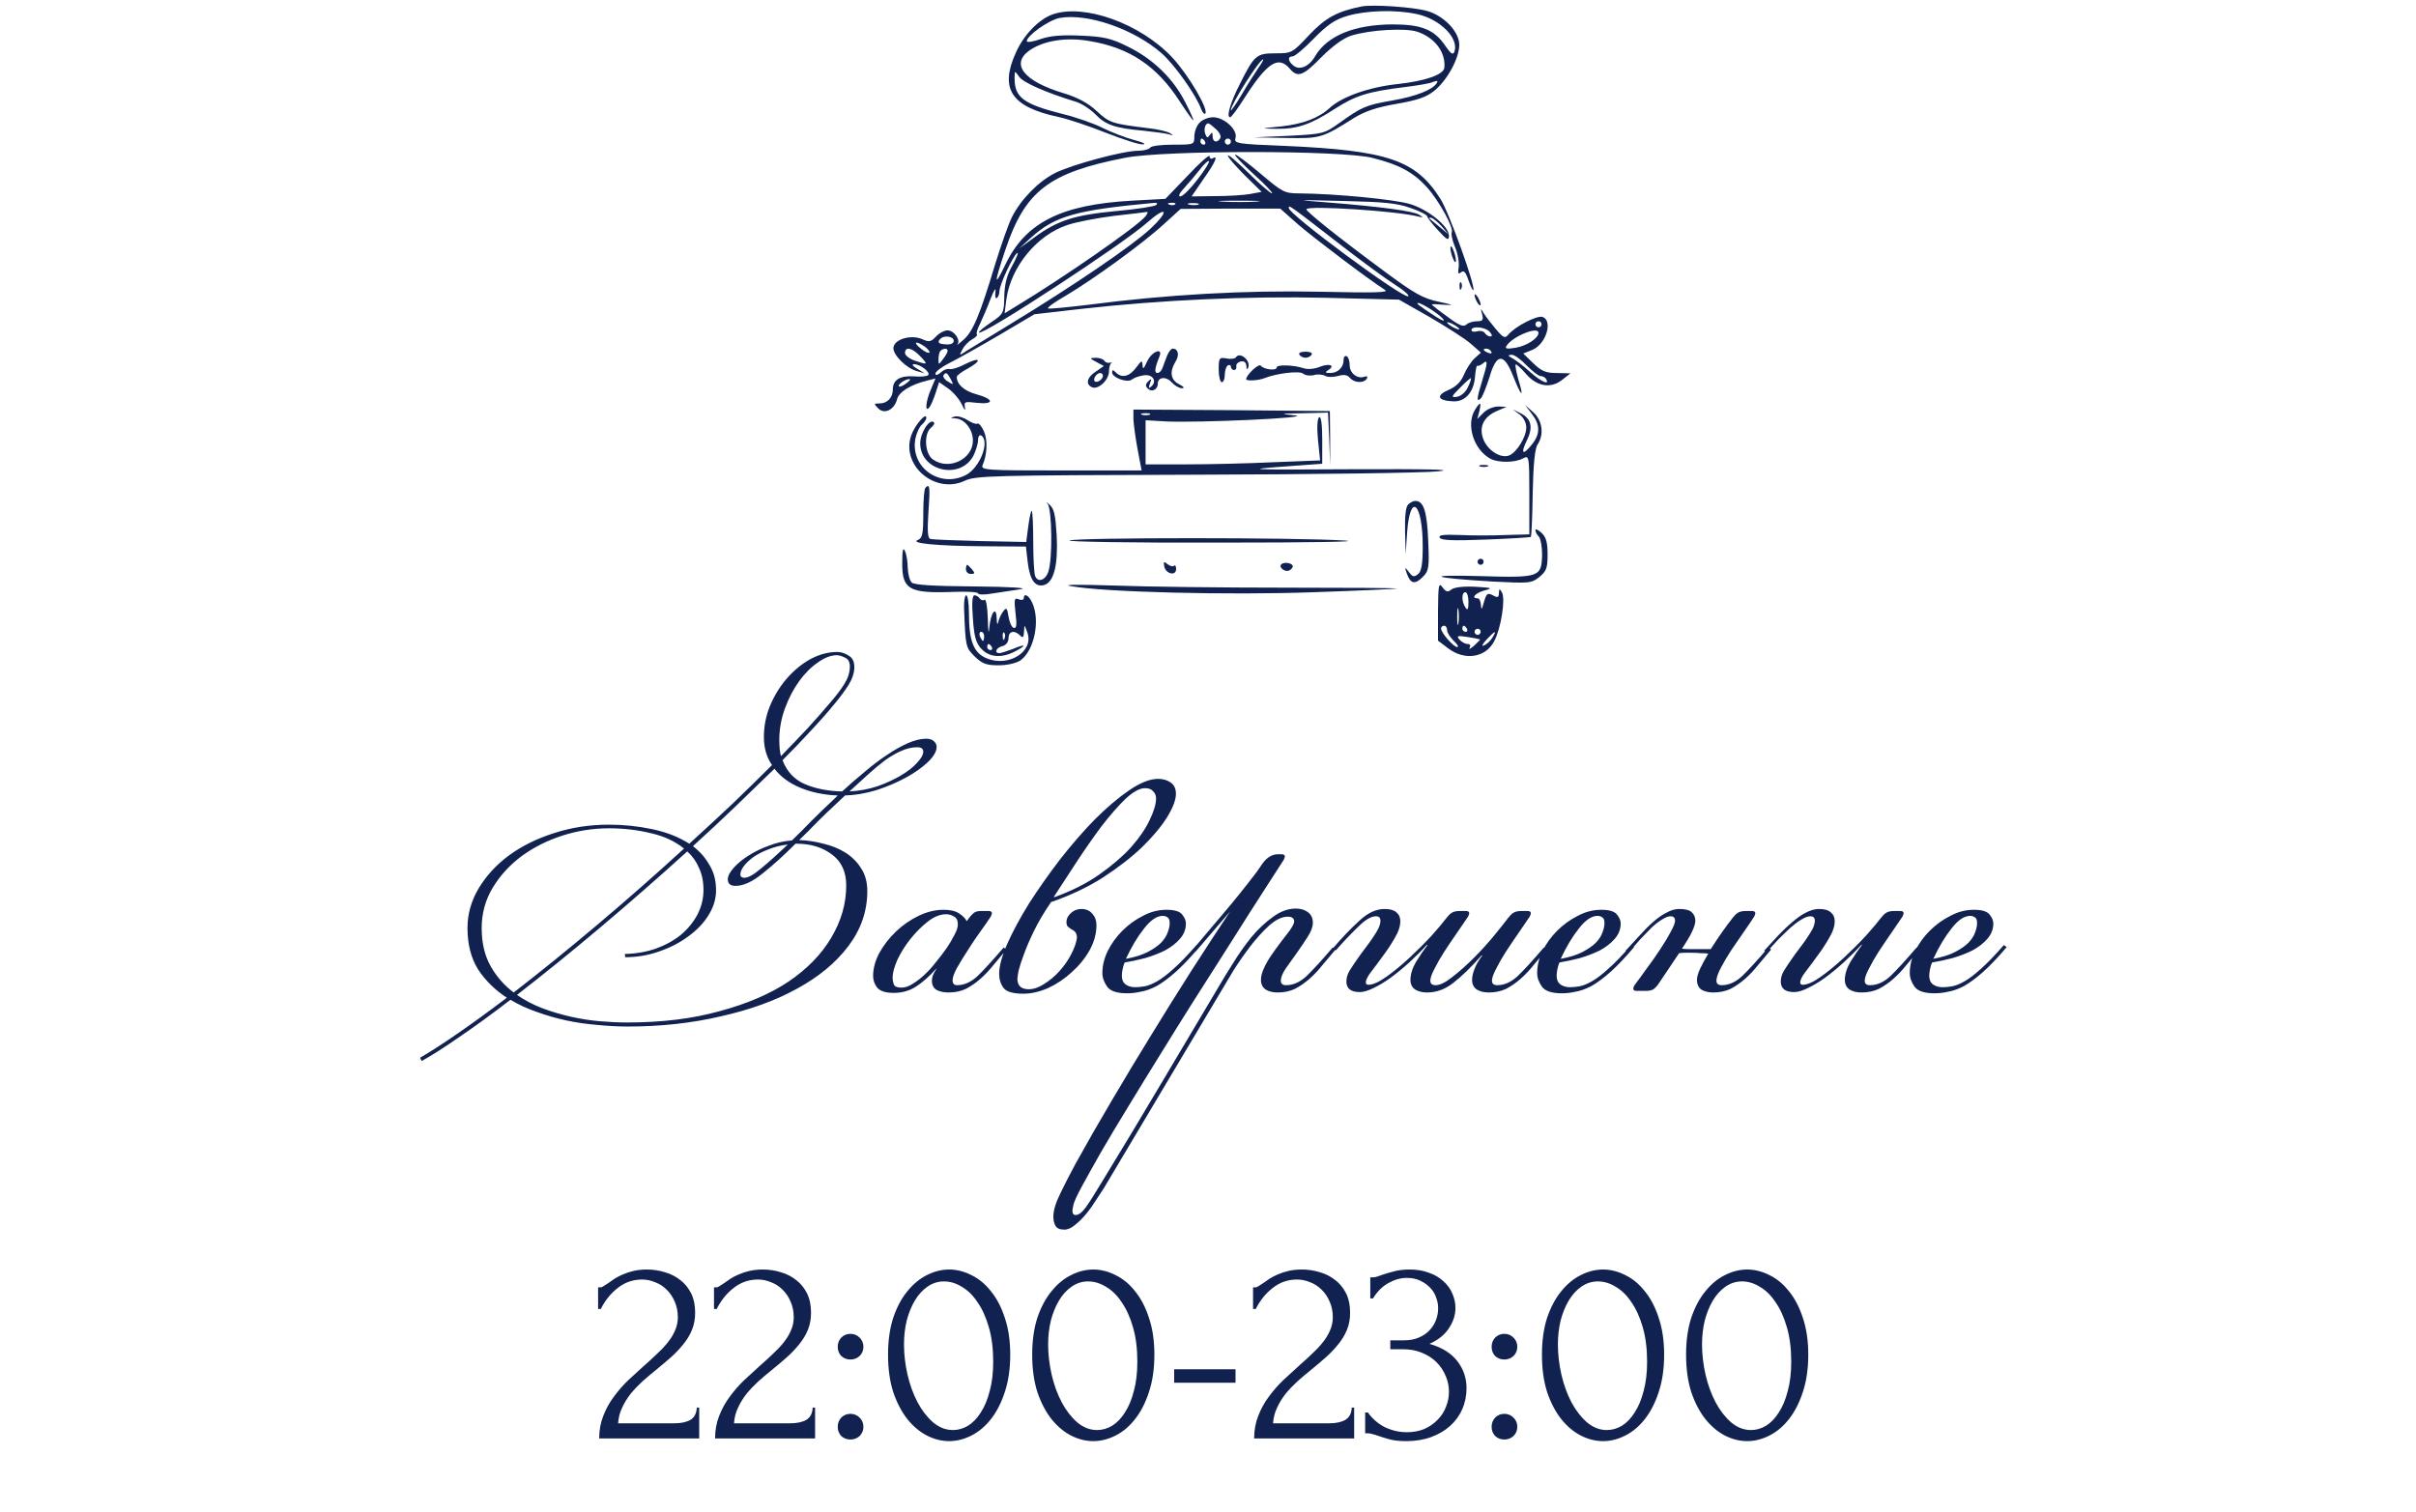 <?xml version="1.0" encoding="UTF-8"?> <svg xmlns="http://www.w3.org/2000/svg" width="286" height="179" viewBox="0 0 286 179" fill="none"><path d="M72.093 97.648C73.82 97.648 75.516 97.824 77.18 98.176C78.876 98.528 80.349 99.104 81.597 99.904C83.356 98.304 85.052 96.736 86.684 95.2C88.317 93.632 89.885 92.096 91.388 90.592C90.749 89.664 90.428 88.56 90.428 87.28C90.428 86 90.668 84.768 91.148 83.584C91.66 82.368 92.317 81.296 93.117 80.368C93.948 79.408 94.876 78.64 95.9 78.064C96.957 77.488 98.028 77.2 99.117 77.2C99.564 77.2 100.013 77.344 100.461 77.632C100.909 77.888 101.133 78.336 101.133 78.976C101.133 79.648 100.909 80.352 100.461 81.088C100.013 81.792 99.469 82.528 98.829 83.296C97.996 84.32 97.052 85.392 95.996 86.512C94.972 87.632 93.853 88.8 92.636 90.016C93.148 91.36 94.028 92.304 95.276 92.848C96.556 93.392 98.028 93.68 99.692 93.712C100.525 92.944 101.389 92.192 102.285 91.456C103.181 90.688 104.061 90.016 104.925 89.44C105.821 88.832 106.669 88.352 107.469 88C108.269 87.648 108.989 87.472 109.629 87.472C110.045 87.472 110.349 87.568 110.541 87.76C110.765 87.952 110.877 88.176 110.877 88.432C110.877 88.976 110.525 89.584 109.821 90.256C109.149 90.896 108.285 91.504 107.229 92.08C106.173 92.656 105.005 93.152 103.725 93.568C102.445 93.952 101.213 94.16 100.029 94.192L99.981 94.24L99.069 95.104C98.269 95.84 97.501 96.576 96.764 97.312C96.061 98.048 95.341 98.768 94.605 99.472C95.564 99.504 96.525 99.648 97.484 99.904C98.445 100.128 99.308 100.48 100.077 100.96C100.845 101.44 101.469 102.064 101.948 102.832C102.429 103.568 102.669 104.464 102.669 105.52C102.669 107.888 101.917 110.064 100.413 112.048C98.941 114 96.909 115.68 94.317 117.088C91.757 118.496 88.749 119.584 85.293 120.352C81.868 121.152 78.204 121.552 74.3 121.552C73.148 121.552 71.948 121.488 70.701 121.36C69.484 121.264 68.269 121.088 67.052 120.832C65.868 120.576 64.701 120.24 63.548 119.824C62.428 119.44 61.389 118.96 60.428 118.384C58.221 120.08 56.221 121.536 54.428 122.752C52.636 124 51.133 124.96 49.916 125.632L49.724 125.248C50.941 124.544 52.428 123.584 54.188 122.368C55.949 121.152 57.885 119.744 59.996 118.144C58.589 117.216 57.453 116.096 56.589 114.784C55.757 113.44 55.34 111.808 55.34 109.888C55.34 108.256 55.773 106.704 56.636 105.232C57.532 103.728 58.733 102.416 60.236 101.296C61.773 100.176 63.548 99.296 65.564 98.656C67.612 97.984 69.788 97.648 72.093 97.648ZM94.172 99.904C92.764 101.312 91.453 102.496 90.237 103.456C89.052 104.416 87.996 104.896 87.069 104.896C86.46 104.896 86.156 104.64 86.156 104.128C86.156 103.744 86.38 103.296 86.829 102.784C87.276 102.272 87.853 101.792 88.556 101.344C89.293 100.864 90.109 100.464 91.004 100.144C91.9 99.792 92.812 99.584 93.74 99.52C94.508 98.784 95.293 98 96.093 97.168C96.924 96.336 97.805 95.488 98.733 94.624L99.165 94.192C97.532 94.128 96.061 93.824 94.749 93.28C93.436 92.736 92.412 91.984 91.677 91.024C90.204 92.464 88.653 93.968 87.02 95.536C85.421 97.072 83.757 98.624 82.028 100.192C82.861 100.832 83.516 101.584 83.996 102.448C84.508 103.28 84.764 104.272 84.764 105.424C84.764 106.448 84.46 107.44 83.853 108.4C83.276 109.328 82.477 110.16 81.453 110.896C80.46 111.632 79.308 112.224 77.996 112.672C76.716 113.12 75.388 113.344 74.013 113.344L73.965 112.96C75.276 112.928 76.493 112.72 77.612 112.336C78.764 111.92 79.757 111.376 80.588 110.704C81.421 110 82.076 109.2 82.556 108.304C83.037 107.376 83.276 106.4 83.276 105.376C83.276 104.384 83.1 103.52 82.749 102.784C82.428 102.016 81.965 101.36 81.356 100.816C77.965 103.888 74.525 106.896 71.037 109.84C67.581 112.752 64.3 115.408 61.197 117.808C62.124 118.448 63.133 118.976 64.221 119.392C65.341 119.808 66.477 120.144 67.629 120.4C68.781 120.656 69.916 120.832 71.037 120.928C72.189 121.024 73.26 121.072 74.252 121.072C78.349 121.072 81.996 120.624 85.197 119.728C88.428 118.864 91.148 117.696 93.356 116.224C95.564 114.72 97.245 112.992 98.397 111.04C99.581 109.056 100.173 106.992 100.173 104.848C100.173 103.216 99.597 101.984 98.445 101.152C97.325 100.32 95.948 99.904 94.317 99.904H94.172ZM57.02 109.888C57.02 111.648 57.373 113.152 58.077 114.4C58.781 115.648 59.693 116.688 60.812 117.52C63.916 115.12 67.197 112.464 70.653 109.552C74.141 106.608 77.581 103.584 80.972 100.48C79.916 99.616 78.605 99.008 77.037 98.656C75.469 98.272 73.82 98.08 72.093 98.08C70.204 98.08 68.365 98.368 66.573 98.944C64.781 99.52 63.164 100.336 61.724 101.392C60.316 102.448 59.181 103.696 58.316 105.136C57.453 106.576 57.02 108.16 57.02 109.888ZM92.252 87.616C92.252 88.384 92.317 89.024 92.445 89.536C93.597 88.352 94.668 87.232 95.66 86.176C96.653 85.088 97.564 84.048 98.397 83.056C99.037 82.32 99.564 81.616 99.981 80.944C100.397 80.272 100.604 79.6 100.604 78.928C100.604 78.384 100.413 78.032 100.029 77.872C99.644 77.68 99.325 77.584 99.069 77.584C98.365 77.584 97.612 77.872 96.812 78.448C96.013 78.992 95.276 79.728 94.605 80.656C93.933 81.584 93.373 82.656 92.924 83.872C92.477 85.088 92.252 86.336 92.252 87.616ZM108.573 88.48C107.965 88.48 107.341 88.624 106.701 88.912C106.093 89.168 105.453 89.536 104.781 90.016C104.141 90.496 103.469 91.056 102.765 91.696C102.061 92.336 101.325 93.008 100.557 93.712C101.741 93.648 102.861 93.44 103.917 93.088C104.973 92.704 105.901 92.272 106.701 91.792C107.501 91.312 108.125 90.816 108.573 90.304C109.053 89.792 109.293 89.36 109.293 89.008C109.293 88.656 109.053 88.48 108.573 88.48ZM88.124 103.936C88.573 103.936 89.228 103.568 90.093 102.832C90.989 102.096 92.044 101.152 93.26 100C92.428 100.096 91.66 100.288 90.957 100.576C90.284 100.832 89.692 101.136 89.18 101.488C88.701 101.84 88.317 102.208 88.028 102.592C87.772 102.944 87.644 103.264 87.644 103.552C87.644 103.808 87.805 103.936 88.124 103.936ZM111.997 108.256C111.293 108.256 110.573 108.544 109.837 109.12C109.101 109.696 108.413 110.384 107.773 111.184C107.165 111.952 106.653 112.768 106.237 113.632C105.853 114.496 105.661 115.216 105.661 115.792C105.661 116.016 105.709 116.272 105.805 116.56C105.901 116.816 106.205 116.944 106.717 116.944C107.133 116.944 107.565 116.8 108.013 116.512C108.493 116.224 108.973 115.856 109.453 115.408C109.933 114.96 110.381 114.464 110.797 113.92C111.245 113.376 111.661 112.832 112.045 112.288C112.397 111.776 112.701 111.264 112.957 110.752C113.245 110.24 113.389 109.808 113.389 109.456C113.389 109.008 113.245 108.704 112.957 108.544C112.669 108.352 112.349 108.256 111.997 108.256ZM114.685 108.736C114.877 108.48 115.069 108.272 115.261 108.112C115.453 107.952 115.741 107.872 116.125 107.872H117.037C117.293 107.872 117.421 107.968 117.421 108.16C117.421 108.192 117.405 108.24 117.373 108.304C117.373 108.336 117.341 108.416 117.277 108.544C116.989 108.992 116.589 109.568 116.077 110.272C115.565 110.976 115.069 111.712 114.589 112.48C114.109 113.216 113.677 113.92 113.293 114.592C112.941 115.232 112.765 115.728 112.765 116.08C112.765 116.464 112.941 116.656 113.293 116.656C114.125 116.656 114.925 116.304 115.693 115.6C116.461 114.864 117.501 113.728 118.813 112.192L119.149 112.432C118.637 113.04 118.125 113.648 117.613 114.256C117.133 114.864 116.621 115.408 116.077 115.888C115.533 116.368 114.957 116.768 114.349 117.088C113.741 117.376 113.053 117.52 112.285 117.52C111.741 117.52 111.277 117.424 110.893 117.232C110.509 117.008 110.317 116.64 110.317 116.128C110.317 115.968 110.349 115.776 110.413 115.552C110.509 115.296 110.653 115.024 110.845 114.736V114.688C110.013 115.616 109.197 116.336 108.397 116.848C107.629 117.328 106.765 117.568 105.805 117.568C104.845 117.568 104.189 117.36 103.837 116.944C103.517 116.528 103.357 116.064 103.357 115.552C103.357 114.688 103.597 113.792 104.077 112.864C104.589 111.936 105.245 111.088 106.045 110.32C106.845 109.552 107.741 108.928 108.733 108.448C109.725 107.968 110.717 107.728 111.709 107.728C112.509 107.728 113.117 107.872 113.533 108.16C113.949 108.416 114.253 108.72 114.445 109.072L114.685 108.736ZM124.42 106.816C123.588 108.032 122.916 109.168 122.404 110.224C121.892 111.28 121.492 112.208 121.204 113.008C120.916 113.776 120.708 114.416 120.58 114.928C120.484 115.44 120.436 115.76 120.436 115.888C120.436 116.72 120.884 117.136 121.78 117.136C122.356 117.136 122.964 116.928 123.604 116.512C124.276 116.096 124.884 115.584 125.428 114.976C126.004 114.336 126.468 113.664 126.82 112.96C127.204 112.224 127.428 111.568 127.492 110.992C127.46 110.672 127.38 110.448 127.252 110.32C127.124 110.192 126.98 110.096 126.82 110.032C126.692 109.936 126.564 109.84 126.436 109.744C126.308 109.648 126.244 109.456 126.244 109.168C126.244 108.784 126.42 108.432 126.772 108.112C127.124 107.792 127.54 107.632 128.02 107.632C128.564 107.632 128.996 107.824 129.316 108.208C129.636 108.56 129.796 109.008 129.796 109.552C129.796 110.544 129.524 111.536 128.98 112.528C128.436 113.488 127.732 114.352 126.868 115.12C126.036 115.888 125.108 116.512 124.084 116.992C123.06 117.44 122.084 117.664 121.156 117.664C119.94 117.664 119.156 117.44 118.804 116.992C118.452 116.512 118.276 115.952 118.276 115.312C118.276 114.416 118.596 113.232 119.236 111.76C119.908 110.256 120.772 108.656 121.828 106.96C122.916 105.264 124.132 103.536 125.476 101.776C126.852 100.016 128.228 98.432 129.604 97.024C131.012 95.616 132.372 94.464 133.684 93.568C134.996 92.672 136.132 92.224 137.092 92.224C137.668 92.224 138.164 92.368 138.58 92.656C138.996 92.944 139.204 93.392 139.204 94C139.204 94.704 138.852 95.632 138.148 96.784C137.444 97.904 136.452 99.088 135.172 100.336C133.892 101.552 132.34 102.752 130.516 103.936C128.692 105.088 126.66 106.048 124.42 106.816ZM135.556 93.328C134.916 93.328 134.148 93.744 133.252 94.576C132.388 95.408 131.46 96.464 130.468 97.744C129.508 99.024 128.532 100.416 127.54 101.92C126.548 103.424 125.62 104.848 124.756 106.192L124.804 106.24C126.852 105.504 128.628 104.608 130.132 103.552C131.636 102.496 132.884 101.424 133.876 100.336C134.868 99.216 135.604 98.144 136.084 97.12C136.596 96.064 136.852 95.2 136.852 94.528C136.852 94.208 136.74 93.936 136.516 93.712C136.324 93.456 136.004 93.328 135.556 93.328ZM133.281 113.536C134.337 113.344 135.201 113.072 135.873 112.72C136.545 112.368 137.073 112 137.457 111.616C137.841 111.2 138.097 110.8 138.225 110.416C138.385 110 138.465 109.632 138.465 109.312C138.465 108.96 138.385 108.736 138.225 108.64C138.065 108.512 137.873 108.448 137.649 108.448C136.945 108.448 136.209 108.944 135.441 109.936C134.673 110.896 133.953 112.096 133.281 113.536ZM134.385 116.896C134.705 116.896 135.057 116.864 135.441 116.8C135.857 116.736 136.353 116.544 136.929 116.224C137.505 115.904 138.161 115.408 138.897 114.736C139.665 114.064 140.577 113.12 141.633 111.904L141.969 112.144C140.913 113.392 139.969 114.384 139.137 115.12C138.337 115.824 137.601 116.368 136.929 116.752C136.257 117.104 135.633 117.328 135.057 117.424C134.513 117.552 133.969 117.616 133.425 117.616C132.241 117.616 131.457 117.36 131.073 116.848C130.689 116.304 130.497 115.76 130.497 115.216C130.497 114.352 130.705 113.488 131.121 112.624C131.569 111.728 132.145 110.928 132.849 110.224C133.585 109.488 134.401 108.896 135.297 108.448C136.193 107.968 137.121 107.728 138.081 107.728C139.041 107.728 139.665 107.92 139.953 108.304C140.241 108.656 140.385 109.008 140.385 109.36C140.385 110.032 140.145 110.64 139.665 111.184C139.217 111.696 138.641 112.144 137.937 112.528C137.233 112.88 136.449 113.184 135.585 113.44C134.721 113.664 133.905 113.84 133.137 113.968C133.041 114.16 132.961 114.416 132.897 114.736C132.833 115.024 132.801 115.296 132.801 115.552C132.801 116 132.945 116.336 133.233 116.56C133.553 116.784 133.937 116.896 134.385 116.896ZM151.237 117.52C150.693 117.52 150.229 117.408 149.845 117.184C149.461 116.928 149.269 116.544 149.269 116.032C149.269 115.616 149.381 115.168 149.605 114.688C149.829 114.176 150.117 113.664 150.469 113.152C150.821 112.64 151.189 112.128 151.573 111.616C151.957 111.104 152.325 110.624 152.677 110.176C153.029 109.664 153.205 109.312 153.205 109.12C153.205 108.736 152.949 108.544 152.437 108.544C151.765 108.544 151.029 108.896 150.229 109.6C149.461 110.304 148.709 111.136 147.973 112.096C147.269 113.024 146.613 113.968 146.005 114.928C145.429 115.888 144.981 116.64 144.661 117.184L130.693 140.656C130.437 141.04 130.133 141.504 129.781 142.048C129.429 142.624 129.045 143.168 128.629 143.68C128.181 144.224 127.733 144.672 127.285 145.024C126.837 145.408 126.405 145.6 125.989 145.6C125.445 145.6 125.093 145.44 124.933 145.12C124.773 144.832 124.693 144.48 124.693 144.064C124.693 143.328 124.981 142.384 125.557 141.232C126.101 140.112 126.693 138.96 127.333 137.776C128.677 135.344 130.117 132.832 131.653 130.24C133.157 127.68 134.709 125.104 136.309 122.512C137.877 119.952 139.445 117.44 141.013 114.976C142.613 112.48 144.149 110.128 145.621 107.92L141.541 112.672L141.205 112.432C142.421 110.992 143.653 109.536 144.901 108.064C146.181 106.56 147.477 104.944 148.789 103.216L149.413 102.304C149.957 101.536 150.581 101.152 151.285 101.152H151.717C151.973 101.152 152.101 101.248 152.101 101.44C152.101 101.472 152.085 101.52 152.053 101.584C152.053 101.616 152.021 101.696 151.957 101.824L150.037 104.8C149.557 105.536 148.869 106.608 147.973 108.016C147.077 109.424 146.053 111.04 144.901 112.864C143.749 114.656 142.517 116.592 141.205 118.672C139.893 120.752 138.597 122.832 137.317 124.912C136.005 127.024 134.757 129.056 133.573 131.008C132.357 132.992 131.285 134.784 130.357 136.384C129.429 138.016 128.661 139.392 128.053 140.512C127.445 141.632 127.109 142.384 127.045 142.768C126.981 143.088 126.949 143.28 126.949 143.344C126.949 143.696 127.077 143.872 127.333 143.872C127.685 143.872 128.085 143.568 128.533 142.96C128.949 142.384 129.589 141.376 130.453 139.936C132.821 136.064 135.141 132.208 137.413 128.368C139.685 124.56 141.957 120.736 144.229 116.896C144.709 116.064 145.285 115.12 145.957 114.064C146.629 112.976 147.349 111.952 148.117 110.992C148.917 110.032 149.765 109.232 150.661 108.592C151.557 107.92 152.469 107.584 153.397 107.584C153.973 107.584 154.453 107.728 154.837 108.016C155.221 108.304 155.413 108.72 155.413 109.264C155.413 109.744 155.205 110.304 154.789 110.944C154.405 111.552 153.973 112.192 153.493 112.864C153.045 113.504 152.613 114.112 152.197 114.688C151.813 115.264 151.621 115.744 151.621 116.128C151.621 116.48 151.829 116.656 152.245 116.656C153.077 116.656 153.877 116.304 154.645 115.6C155.413 114.864 156.453 113.728 157.765 112.192L158.101 112.432C157.589 113.04 157.077 113.648 156.565 114.256C156.085 114.864 155.573 115.408 155.029 115.888C154.485 116.368 153.909 116.768 153.301 117.088C152.693 117.376 152.005 117.52 151.237 117.52ZM176.23 117.52C175.686 117.52 175.222 117.408 174.838 117.184C174.454 116.928 174.262 116.544 174.262 116.032C174.262 115.648 174.358 115.216 174.55 114.736C174.742 114.224 175.046 113.696 175.462 113.152L175.414 113.104C174.166 114.512 173.046 115.6 172.054 116.368C171.094 117.136 170.054 117.52 168.934 117.52C168.39 117.52 167.926 117.408 167.542 117.184C167.158 116.928 166.966 116.544 166.966 116.032C166.966 115.36 167.19 114.64 167.638 113.872C168.118 113.104 168.566 112.448 168.982 111.904L168.934 111.856C168.294 112.56 167.606 113.248 166.87 113.92C166.134 114.592 165.398 115.2 164.662 115.744C163.958 116.256 163.27 116.672 162.598 116.992C161.958 117.312 161.414 117.472 160.966 117.472C159.91 117.472 159.382 117.056 159.382 116.224C159.382 115.776 159.51 115.344 159.766 114.928C160.022 114.512 160.342 114.032 160.726 113.488C161.014 113.072 161.318 112.656 161.638 112.24C161.958 111.824 162.246 111.424 162.502 111.04C162.79 110.624 163.014 110.256 163.174 109.936C163.334 109.584 163.414 109.28 163.414 109.024C163.414 108.672 163.238 108.496 162.886 108.496C162.31 108.496 161.606 108.912 160.774 109.744C159.942 110.544 159.062 111.472 158.134 112.528L157.75 112.336C158.87 111.024 159.926 109.92 160.918 109.024C161.91 108.096 162.902 107.632 163.894 107.632C164.534 107.632 164.998 107.76 165.286 108.016C165.606 108.272 165.766 108.624 165.766 109.072C165.766 109.68 165.542 110.352 165.094 111.088C164.678 111.824 164.214 112.528 163.702 113.2C163.222 113.872 162.758 114.496 162.31 115.072C161.894 115.616 161.686 116.032 161.686 116.32C161.686 116.512 161.782 116.608 161.974 116.608C162.518 116.608 163.238 116.288 164.134 115.648C165.03 115.008 165.942 114.256 166.87 113.392C167.798 112.528 168.662 111.664 169.462 110.8C170.262 109.904 170.854 109.2 171.238 108.688C171.43 108.432 171.622 108.24 171.814 108.112C172.038 107.952 172.358 107.872 172.774 107.872H173.542C173.798 107.872 173.926 107.968 173.926 108.16C173.926 108.192 173.91 108.24 173.878 108.304C173.878 108.336 173.846 108.416 173.782 108.544C173.398 109.12 172.95 109.776 172.438 110.512C171.926 111.248 171.43 111.984 170.95 112.72C170.502 113.424 170.118 114.096 169.798 114.736C169.478 115.344 169.318 115.808 169.318 116.128C169.318 116.48 169.526 116.656 169.942 116.656C170.454 116.656 171.11 116.336 171.91 115.696C172.742 115.056 173.59 114.304 174.454 113.44C175.318 112.576 176.118 111.696 176.854 110.8C177.59 109.904 178.15 109.2 178.534 108.688C178.726 108.432 178.918 108.24 179.11 108.112C179.334 107.952 179.654 107.872 180.07 107.872H180.838C181.094 107.872 181.222 107.968 181.222 108.16C181.222 108.192 181.206 108.24 181.174 108.304C181.174 108.336 181.142 108.416 181.078 108.544C180.694 109.12 180.246 109.776 179.734 110.512C179.222 111.248 178.726 111.984 178.246 112.72C177.798 113.424 177.414 114.096 177.094 114.736C176.774 115.344 176.614 115.808 176.614 116.128C176.614 116.48 176.822 116.656 177.238 116.656C178.07 116.656 178.87 116.304 179.638 115.6C180.406 114.864 181.446 113.728 182.758 112.192L183.094 112.432C182.582 113.04 182.07 113.648 181.558 114.256C181.078 114.864 180.566 115.408 180.022 115.888C179.478 116.368 178.902 116.768 178.294 117.088C177.686 117.376 176.998 117.52 176.23 117.52ZM184.75 113.536C185.806 113.344 186.67 113.072 187.342 112.72C188.014 112.368 188.542 112 188.926 111.616C189.31 111.2 189.566 110.8 189.694 110.416C189.854 110 189.934 109.632 189.934 109.312C189.934 108.96 189.854 108.736 189.694 108.64C189.534 108.512 189.342 108.448 189.118 108.448C188.414 108.448 187.678 108.944 186.91 109.936C186.142 110.896 185.422 112.096 184.75 113.536ZM185.854 116.896C186.174 116.896 186.526 116.864 186.91 116.8C187.326 116.736 187.822 116.544 188.398 116.224C188.974 115.904 189.63 115.408 190.366 114.736C191.134 114.064 192.046 113.12 193.102 111.904L193.438 112.144C192.382 113.392 191.438 114.384 190.606 115.12C189.806 115.824 189.07 116.368 188.398 116.752C187.726 117.104 187.102 117.328 186.526 117.424C185.982 117.552 185.438 117.616 184.894 117.616C183.71 117.616 182.926 117.36 182.542 116.848C182.158 116.304 181.966 115.76 181.966 115.216C181.966 114.352 182.174 113.488 182.59 112.624C183.038 111.728 183.614 110.928 184.318 110.224C185.054 109.488 185.87 108.896 186.766 108.448C187.662 107.968 188.59 107.728 189.55 107.728C190.51 107.728 191.134 107.92 191.422 108.304C191.71 108.656 191.854 109.008 191.854 109.36C191.854 110.032 191.614 110.64 191.134 111.184C190.686 111.696 190.11 112.144 189.406 112.528C188.702 112.88 187.918 113.184 187.054 113.44C186.19 113.664 185.374 113.84 184.606 113.968C184.51 114.16 184.43 114.416 184.366 114.736C184.302 115.024 184.27 115.296 184.27 115.552C184.27 116 184.414 116.336 184.702 116.56C185.022 116.784 185.406 116.896 185.854 116.896ZM202.801 117.52C202.257 117.52 201.793 117.408 201.409 117.184C201.057 116.928 200.881 116.544 200.881 116.032C200.881 115.68 201.009 115.232 201.265 114.688C201.521 114.144 201.841 113.552 202.225 112.912C201.937 112.88 201.633 112.864 201.313 112.864C200.993 112.832 200.625 112.816 200.209 112.816C199.953 112.816 199.713 112.816 199.489 112.816C199.265 112.816 199.025 112.832 198.769 112.864L196.321 116.512C196.097 116.832 195.873 117.056 195.649 117.184C195.425 117.28 195.185 117.328 194.929 117.328H193.681C193.457 117.328 193.345 117.232 193.345 117.04C193.345 116.944 193.393 116.816 193.489 116.656C193.905 116.112 194.385 115.456 194.929 114.688C195.505 113.92 196.033 113.168 196.513 112.432C197.025 111.664 197.441 110.976 197.761 110.368C198.113 109.728 198.289 109.28 198.289 109.024C198.289 108.672 198.113 108.496 197.761 108.496C197.473 108.496 197.137 108.624 196.753 108.88C196.369 109.104 195.953 109.424 195.505 109.84C195.089 110.256 194.641 110.72 194.161 111.232C193.713 111.744 193.265 112.256 192.817 112.768L192.433 112.576C193.009 111.936 193.569 111.328 194.113 110.752C194.657 110.144 195.185 109.616 195.697 109.168C196.241 108.688 196.769 108.32 197.281 108.064C197.793 107.776 198.289 107.632 198.769 107.632C199.505 107.632 200.001 107.76 200.257 108.016C200.545 108.272 200.689 108.608 200.689 109.024C200.689 109.664 200.161 110.768 199.105 112.336C199.361 112.368 199.617 112.384 199.873 112.384C200.129 112.384 200.417 112.384 200.737 112.384H202.513C202.961 111.68 203.409 111.008 203.857 110.368C204.337 109.696 204.753 109.136 205.105 108.688C205.297 108.432 205.489 108.24 205.681 108.112C205.905 107.952 206.225 107.872 206.641 107.872H207.409C207.665 107.872 207.793 107.968 207.793 108.16C207.793 108.192 207.777 108.24 207.745 108.304C207.745 108.336 207.713 108.416 207.649 108.544C207.361 108.992 206.961 109.584 206.449 110.32C205.969 111.024 205.473 111.744 204.961 112.48C204.481 113.216 204.065 113.92 203.713 114.592C203.361 115.264 203.185 115.776 203.185 116.128C203.185 116.48 203.393 116.656 203.809 116.656C204.641 116.656 205.441 116.304 206.209 115.6C206.977 114.864 208.017 113.728 209.329 112.192L209.665 112.432C209.153 113.04 208.641 113.648 208.129 114.256C207.649 114.864 207.137 115.408 206.593 115.888C206.049 116.368 205.473 116.768 204.865 117.088C204.257 117.376 203.569 117.52 202.801 117.52ZM220.356 117.52C219.812 117.52 219.348 117.408 218.964 117.184C218.58 116.928 218.388 116.544 218.388 116.032C218.388 115.36 218.612 114.64 219.06 113.872C219.54 113.104 219.988 112.448 220.404 111.904L220.356 111.856C219.716 112.56 219.028 113.248 218.292 113.92C217.556 114.592 216.82 115.2 216.084 115.744C215.38 116.256 214.692 116.672 214.02 116.992C213.38 117.312 212.836 117.472 212.388 117.472C211.332 117.472 210.804 117.056 210.804 116.224C210.804 115.776 210.932 115.344 211.188 114.928C211.444 114.512 211.764 114.032 212.148 113.488C212.436 113.072 212.74 112.656 213.06 112.24C213.38 111.824 213.668 111.424 213.924 111.04C214.212 110.624 214.436 110.256 214.596 109.936C214.756 109.584 214.836 109.28 214.836 109.024C214.836 108.672 214.66 108.496 214.308 108.496C214.02 108.496 213.668 108.624 213.252 108.88C212.868 109.104 212.436 109.424 211.956 109.84C211.508 110.256 211.028 110.72 210.516 111.232C210.036 111.744 209.572 112.256 209.124 112.768L208.836 112.576C209.412 111.936 209.972 111.328 210.516 110.752C211.092 110.144 211.652 109.616 212.196 109.168C212.74 108.688 213.268 108.32 213.78 108.064C214.324 107.776 214.836 107.632 215.316 107.632C215.956 107.632 216.42 107.76 216.708 108.016C217.028 108.272 217.188 108.624 217.188 109.072C217.188 109.68 216.964 110.352 216.516 111.088C216.1 111.824 215.636 112.528 215.124 113.2C214.644 113.872 214.18 114.496 213.732 115.072C213.316 115.616 213.108 116.032 213.108 116.32C213.108 116.512 213.204 116.608 213.396 116.608C213.94 116.608 214.66 116.288 215.556 115.648C216.452 115.008 217.364 114.256 218.292 113.392C219.22 112.528 220.084 111.664 220.884 110.8C221.684 109.904 222.276 109.2 222.66 108.688C222.852 108.432 223.044 108.24 223.236 108.112C223.46 107.952 223.78 107.872 224.196 107.872H224.964C225.22 107.872 225.348 107.968 225.348 108.16C225.348 108.192 225.332 108.24 225.3 108.304C225.3 108.336 225.268 108.416 225.204 108.544C224.82 109.12 224.372 109.776 223.86 110.512C223.348 111.248 222.852 111.984 222.372 112.72C221.924 113.424 221.54 114.096 221.22 114.736C220.9 115.344 220.74 115.808 220.74 116.128C220.74 116.48 220.948 116.656 221.364 116.656C222.196 116.656 222.996 116.304 223.764 115.6C224.532 114.864 225.572 113.728 226.884 112.192L227.22 112.432C226.708 113.04 226.196 113.648 225.684 114.256C225.204 114.864 224.692 115.408 224.148 115.888C223.604 116.368 223.028 116.768 222.42 117.088C221.812 117.376 221.124 117.52 220.356 117.52ZM228.859 113.536C229.915 113.344 230.779 113.072 231.451 112.72C232.123 112.368 232.651 112 233.035 111.616C233.419 111.2 233.675 110.8 233.803 110.416C233.963 110 234.043 109.632 234.043 109.312C234.043 108.96 233.963 108.736 233.803 108.64C233.643 108.512 233.451 108.448 233.227 108.448C232.523 108.448 231.787 108.944 231.019 109.936C230.251 110.896 229.531 112.096 228.859 113.536ZM229.963 116.896C230.283 116.896 230.635 116.864 231.019 116.8C231.435 116.736 231.931 116.544 232.507 116.224C233.083 115.904 233.739 115.408 234.475 114.736C235.243 114.064 236.155 113.12 237.211 111.904L237.547 112.144C236.491 113.392 235.547 114.384 234.715 115.12C233.915 115.824 233.179 116.368 232.507 116.752C231.835 117.104 231.211 117.328 230.635 117.424C230.091 117.552 229.547 117.616 229.003 117.616C227.819 117.616 227.035 117.36 226.651 116.848C226.267 116.304 226.075 115.76 226.075 115.216C226.075 114.352 226.283 113.488 226.699 112.624C227.147 111.728 227.723 110.928 228.427 110.224C229.163 109.488 229.979 108.896 230.875 108.448C231.771 107.968 232.699 107.728 233.659 107.728C234.619 107.728 235.243 107.92 235.531 108.304C235.819 108.656 235.963 109.008 235.963 109.36C235.963 110.032 235.723 110.64 235.243 111.184C234.795 111.696 234.219 112.144 233.515 112.528C232.811 112.88 232.027 113.184 231.163 113.44C230.299 113.664 229.483 113.84 228.715 113.968C228.619 114.16 228.539 114.416 228.475 114.736C228.411 115.024 228.379 115.296 228.379 115.552C228.379 116 228.523 116.336 228.811 116.56C229.131 116.784 229.515 116.896 229.963 116.896Z" fill="#112250"></path><path d="M70.802 152.436H71.09C71.197 152.436 71.325 152.383 71.474 152.276C71.645 152.17 71.826 152.052 72.018 151.924C72.232 151.775 72.477 151.604 72.754 151.412C73.053 151.22 73.384 151.05 73.746 150.9C74.13 150.73 74.557 150.591 75.026 150.484C75.496 150.378 76.018 150.324 76.594 150.324C77.32 150.324 78.024 150.431 78.706 150.644C79.389 150.836 79.997 151.146 80.53 151.572C81.064 151.978 81.49 152.5 81.81 153.14C82.13 153.78 82.29 154.548 82.29 155.444C82.29 156.191 82.162 156.874 81.906 157.492C81.65 158.111 81.298 158.687 80.85 159.22C80.424 159.754 79.933 160.266 79.378 160.756C78.845 161.226 78.29 161.695 77.714 162.164C77.16 162.612 76.616 163.071 76.082 163.54C75.57 164.01 75.101 164.5 74.674 165.012C74.269 165.524 73.928 166.079 73.65 166.676C73.373 167.252 73.213 167.871 73.17 168.532H79.826C80.637 168.532 81.277 168.394 81.746 168.116C82.216 167.818 82.461 167.338 82.482 166.676H82.77V170.324H70.93C70.93 169.364 71.09 168.479 71.41 167.668C71.73 166.836 72.146 166.079 72.658 165.396C73.17 164.692 73.736 164.042 74.354 163.444C74.994 162.847 75.624 162.271 76.242 161.716C76.754 161.268 77.245 160.82 77.714 160.372C78.205 159.924 78.632 159.476 78.994 159.028C79.378 158.559 79.677 158.079 79.89 157.588C80.125 157.076 80.242 156.543 80.242 155.988C80.242 155.284 80.114 154.655 79.858 154.1C79.624 153.546 79.304 153.076 78.898 152.692C78.514 152.308 78.066 152.02 77.554 151.828C77.042 151.615 76.53 151.508 76.018 151.508C74.93 151.508 73.97 151.839 73.138 152.5C72.306 153.14 71.634 153.972 71.122 154.996H70.802V152.436ZM84.521 152.436H84.809C84.916 152.436 85.044 152.383 85.193 152.276C85.364 152.17 85.545 152.052 85.737 151.924C85.951 151.775 86.196 151.604 86.473 151.412C86.772 151.22 87.103 151.05 87.465 150.9C87.849 150.73 88.276 150.591 88.745 150.484C89.215 150.378 89.737 150.324 90.313 150.324C91.038 150.324 91.743 150.431 92.425 150.644C93.108 150.836 93.716 151.146 94.249 151.572C94.782 151.978 95.209 152.5 95.529 153.14C95.849 153.78 96.009 154.548 96.009 155.444C96.009 156.191 95.881 156.874 95.625 157.492C95.369 158.111 95.017 158.687 94.569 159.22C94.142 159.754 93.652 160.266 93.097 160.756C92.564 161.226 92.009 161.695 91.433 162.164C90.879 162.612 90.335 163.071 89.801 163.54C89.289 164.01 88.82 164.5 88.393 165.012C87.988 165.524 87.647 166.079 87.369 166.676C87.092 167.252 86.932 167.871 86.889 168.532H93.545C94.356 168.532 94.996 168.394 95.465 168.116C95.934 167.818 96.18 167.338 96.201 166.676H96.489V170.324H84.649C84.649 169.364 84.809 168.479 85.129 167.668C85.449 166.836 85.865 166.079 86.377 165.396C86.889 164.692 87.454 164.042 88.073 163.444C88.713 162.847 89.343 162.271 89.961 161.716C90.473 161.268 90.964 160.82 91.433 160.372C91.924 159.924 92.35 159.476 92.713 159.028C93.097 158.559 93.396 158.079 93.609 157.588C93.844 157.076 93.961 156.543 93.961 155.988C93.961 155.284 93.833 154.655 93.577 154.1C93.343 153.546 93.022 153.076 92.617 152.692C92.233 152.308 91.785 152.02 91.273 151.828C90.761 151.615 90.249 151.508 89.737 151.508C88.649 151.508 87.689 151.839 86.857 152.5C86.025 153.14 85.353 153.972 84.841 154.996H84.521V152.436ZM99.168 159.476C99.168 159.05 99.307 158.687 99.584 158.388C99.883 158.09 100.245 157.94 100.672 157.94C101.099 157.94 101.461 158.09 101.76 158.388C102.059 158.687 102.208 159.05 102.208 159.476C102.208 159.903 102.059 160.266 101.76 160.564C101.461 160.842 101.099 160.98 100.672 160.98C100.245 160.98 99.883 160.842 99.584 160.564C99.307 160.266 99.168 159.903 99.168 159.476ZM99.168 168.948C99.168 168.522 99.307 168.159 99.584 167.86C99.883 167.562 100.245 167.412 100.672 167.412C101.099 167.412 101.461 167.562 101.76 167.86C102.059 168.159 102.208 168.522 102.208 168.948C102.208 169.375 102.059 169.738 101.76 170.036C101.461 170.314 101.099 170.452 100.672 170.452C100.245 170.452 99.883 170.314 99.584 170.036C99.307 169.738 99.168 169.375 99.168 168.948ZM105.125 160.404C105.125 158.762 105.328 157.311 105.733 156.052C106.16 154.794 106.715 153.748 107.397 152.916C108.08 152.063 108.848 151.423 109.701 150.996C110.576 150.548 111.461 150.324 112.357 150.324C113.253 150.324 114.139 150.548 115.013 150.996C115.888 151.423 116.656 152.063 117.317 152.916C118 153.748 118.544 154.794 118.949 156.052C119.376 157.311 119.589 158.762 119.589 160.404C119.589 162.068 119.376 163.54 118.949 164.82C118.544 166.079 118 167.146 117.317 168.02C116.656 168.874 115.888 169.524 115.013 169.972C114.139 170.42 113.253 170.644 112.357 170.644C111.461 170.644 110.576 170.42 109.701 169.972C108.848 169.524 108.08 168.874 107.397 168.02C106.715 167.146 106.16 166.079 105.733 164.82C105.328 163.54 105.125 162.068 105.125 160.404ZM117.573 161.236C117.573 159.7 117.403 158.346 117.061 157.172C116.72 155.978 116.272 154.986 115.717 154.196C115.184 153.386 114.565 152.778 113.861 152.372C113.179 151.946 112.475 151.732 111.749 151.732C111.024 151.732 110.363 151.946 109.765 152.372C109.189 152.778 108.699 153.322 108.293 154.004C107.888 154.687 107.568 155.476 107.333 156.372C107.12 157.268 107.013 158.207 107.013 159.188C107.013 160.362 107.152 161.556 107.429 162.772C107.707 163.967 108.101 165.055 108.613 166.036C109.125 166.996 109.733 167.786 110.437 168.404C111.163 169.023 111.952 169.332 112.805 169.332C113.424 169.332 114.021 169.162 114.597 168.82C115.173 168.458 115.675 167.935 116.101 167.252C116.549 166.57 116.901 165.727 117.157 164.724C117.435 163.722 117.573 162.559 117.573 161.236ZM122.188 160.404C122.188 158.762 122.391 157.311 122.796 156.052C123.223 154.794 123.777 153.748 124.46 152.916C125.143 152.063 125.911 151.423 126.764 150.996C127.639 150.548 128.524 150.324 129.42 150.324C130.316 150.324 131.201 150.548 132.076 150.996C132.951 151.423 133.719 152.063 134.38 152.916C135.063 153.748 135.607 154.794 136.012 156.052C136.439 157.311 136.652 158.762 136.652 160.404C136.652 162.068 136.439 163.54 136.012 164.82C135.607 166.079 135.063 167.146 134.38 168.02C133.719 168.874 132.951 169.524 132.076 169.972C131.201 170.42 130.316 170.644 129.42 170.644C128.524 170.644 127.639 170.42 126.764 169.972C125.911 169.524 125.143 168.874 124.46 168.02C123.777 167.146 123.223 166.079 122.796 164.82C122.391 163.54 122.188 162.068 122.188 160.404ZM134.636 161.236C134.636 159.7 134.465 158.346 134.124 157.172C133.783 155.978 133.335 154.986 132.78 154.196C132.247 153.386 131.628 152.778 130.924 152.372C130.241 151.946 129.537 151.732 128.812 151.732C128.087 151.732 127.425 151.946 126.828 152.372C126.252 152.778 125.761 153.322 125.356 154.004C124.951 154.687 124.631 155.476 124.396 156.372C124.183 157.268 124.076 158.207 124.076 159.188C124.076 160.362 124.215 161.556 124.492 162.772C124.769 163.967 125.164 165.055 125.676 166.036C126.188 166.996 126.796 167.786 127.5 168.404C128.225 169.023 129.015 169.332 129.868 169.332C130.487 169.332 131.084 169.162 131.66 168.82C132.236 168.458 132.737 167.935 133.164 167.252C133.612 166.57 133.964 165.727 134.22 164.724C134.497 163.722 134.636 162.559 134.636 161.236ZM138.994 163.732V162.132H146.258V163.732H138.994ZM148.334 152.436H148.622C148.728 152.436 148.856 152.383 149.006 152.276C149.176 152.17 149.358 152.052 149.55 151.924C149.763 151.775 150.008 151.604 150.286 151.412C150.584 151.22 150.915 151.05 151.278 150.9C151.662 150.73 152.088 150.591 152.558 150.484C153.027 150.378 153.55 150.324 154.126 150.324C154.851 150.324 155.555 150.431 156.238 150.644C156.92 150.836 157.528 151.146 158.062 151.572C158.595 151.978 159.022 152.5 159.342 153.14C159.662 153.78 159.822 154.548 159.822 155.444C159.822 156.191 159.694 156.874 159.438 157.492C159.182 158.111 158.83 158.687 158.382 159.22C157.955 159.754 157.464 160.266 156.91 160.756C156.376 161.226 155.822 161.695 155.246 162.164C154.691 162.612 154.147 163.071 153.614 163.54C153.102 164.01 152.632 164.5 152.206 165.012C151.8 165.524 151.459 166.079 151.182 166.676C150.904 167.252 150.744 167.871 150.702 168.532H157.358C158.168 168.532 158.808 168.394 159.278 168.116C159.747 167.818 159.992 167.338 160.014 166.676H160.302V170.324H148.462C148.462 169.364 148.622 168.479 148.942 167.668C149.262 166.836 149.678 166.079 150.19 165.396C150.702 164.692 151.267 164.042 151.886 163.444C152.526 162.847 153.155 162.271 153.774 161.716C154.286 161.268 154.776 160.82 155.246 160.372C155.736 159.924 156.163 159.476 156.526 159.028C156.91 158.559 157.208 158.079 157.422 157.588C157.656 157.076 157.774 156.543 157.774 155.988C157.774 155.284 157.646 154.655 157.39 154.1C157.155 153.546 156.835 153.076 156.43 152.692C156.046 152.308 155.598 152.02 155.086 151.828C154.574 151.615 154.062 151.508 153.55 151.508C152.462 151.508 151.502 151.839 150.67 152.5C149.838 153.14 149.166 153.972 148.654 154.996H148.334V152.436ZM162.212 151.252H162.5C162.671 151.252 162.852 151.22 163.044 151.156C163.236 151.092 163.45 151.018 163.684 150.932C164.047 150.804 164.484 150.676 164.996 150.548C165.508 150.399 166.138 150.324 166.884 150.324C167.738 150.324 168.495 150.452 169.156 150.708C169.839 150.943 170.404 151.274 170.852 151.7C171.322 152.106 171.674 152.586 171.908 153.14C172.164 153.695 172.292 154.271 172.292 154.868C172.292 155.7 172.036 156.5 171.524 157.268C171.034 158.036 170.266 158.655 169.22 159.124C170.692 159.551 171.791 160.234 172.516 161.172C173.242 162.111 173.604 163.178 173.604 164.372C173.604 165.268 173.434 166.1 173.092 166.868C172.772 167.615 172.292 168.276 171.652 168.852C171.034 169.407 170.287 169.844 169.412 170.164C168.538 170.484 167.556 170.644 166.468 170.644C165.658 170.644 164.986 170.57 164.452 170.42C163.919 170.271 163.471 170.132 163.108 170.004C162.874 169.919 162.66 169.855 162.468 169.812C162.276 169.748 162.084 169.716 161.892 169.716H161.604V167.252H161.924C162.479 168.02 163.162 168.607 163.972 169.012C164.804 169.396 165.658 169.588 166.532 169.588C167.3 169.588 167.994 169.46 168.612 169.204C169.231 168.927 169.754 168.564 170.18 168.116C170.628 167.668 170.959 167.156 171.172 166.58C171.407 166.004 171.524 165.407 171.524 164.788C171.524 164.148 171.396 163.53 171.14 162.932C170.884 162.314 170.522 161.77 170.052 161.3C169.583 160.831 169.007 160.458 168.324 160.18C167.663 159.903 166.906 159.764 166.052 159.764H164.58V158.708H166.212C166.874 158.708 167.45 158.602 167.94 158.388C168.452 158.175 168.879 157.887 169.22 157.524C169.562 157.162 169.818 156.756 169.988 156.308C170.159 155.86 170.244 155.391 170.244 154.9C170.244 154.452 170.159 154.015 169.988 153.588C169.839 153.162 169.604 152.788 169.284 152.468C168.964 152.127 168.57 151.85 168.1 151.636C167.652 151.423 167.13 151.316 166.532 151.316C165.807 151.316 165.082 151.519 164.356 151.924C163.631 152.33 163.023 152.938 162.532 153.748H162.212V151.252ZM176.574 159.476C176.574 159.05 176.713 158.687 176.99 158.388C177.289 158.09 177.651 157.94 178.078 157.94C178.505 157.94 178.867 158.09 179.166 158.388C179.465 158.687 179.614 159.05 179.614 159.476C179.614 159.903 179.465 160.266 179.166 160.564C178.867 160.842 178.505 160.98 178.078 160.98C177.651 160.98 177.289 160.842 176.99 160.564C176.713 160.266 176.574 159.903 176.574 159.476ZM176.574 168.948C176.574 168.522 176.713 168.159 176.99 167.86C177.289 167.562 177.651 167.412 178.078 167.412C178.505 167.412 178.867 167.562 179.166 167.86C179.465 168.159 179.614 168.522 179.614 168.948C179.614 169.375 179.465 169.738 179.166 170.036C178.867 170.314 178.505 170.452 178.078 170.452C177.651 170.452 177.289 170.314 176.99 170.036C176.713 169.738 176.574 169.375 176.574 168.948ZM182.532 160.404C182.532 158.762 182.734 157.311 183.14 156.052C183.566 154.794 184.121 153.748 184.804 152.916C185.486 152.063 186.254 151.423 187.108 150.996C187.982 150.548 188.868 150.324 189.764 150.324C190.66 150.324 191.545 150.548 192.42 150.996C193.294 151.423 194.062 152.063 194.724 152.916C195.406 153.748 195.95 154.794 196.356 156.052C196.782 157.311 196.996 158.762 196.996 160.404C196.996 162.068 196.782 163.54 196.356 164.82C195.95 166.079 195.406 167.146 194.724 168.02C194.062 168.874 193.294 169.524 192.42 169.972C191.545 170.42 190.66 170.644 189.764 170.644C188.868 170.644 187.982 170.42 187.108 169.972C186.254 169.524 185.486 168.874 184.804 168.02C184.121 167.146 183.566 166.079 183.14 164.82C182.734 163.54 182.532 162.068 182.532 160.404ZM194.98 161.236C194.98 159.7 194.809 158.346 194.468 157.172C194.126 155.978 193.678 154.986 193.124 154.196C192.59 153.386 191.972 152.778 191.268 152.372C190.585 151.946 189.881 151.732 189.156 151.732C188.43 151.732 187.769 151.946 187.172 152.372C186.596 152.778 186.105 153.322 185.7 154.004C185.294 154.687 184.974 155.476 184.74 156.372C184.526 157.268 184.42 158.207 184.42 159.188C184.42 160.362 184.558 161.556 184.836 162.772C185.113 163.967 185.508 165.055 186.02 166.036C186.532 166.996 187.14 167.786 187.844 168.404C188.569 169.023 189.358 169.332 190.212 169.332C190.83 169.332 191.428 169.162 192.004 168.82C192.58 168.458 193.081 167.935 193.508 167.252C193.956 166.57 194.308 165.727 194.564 164.724C194.841 163.722 194.98 162.559 194.98 161.236ZM199.594 160.404C199.594 158.762 199.797 157.311 200.202 156.052C200.629 154.794 201.183 153.748 201.866 152.916C202.549 152.063 203.317 151.423 204.17 150.996C205.045 150.548 205.93 150.324 206.826 150.324C207.722 150.324 208.607 150.548 209.482 150.996C210.357 151.423 211.125 152.063 211.786 152.916C212.469 153.748 213.013 154.794 213.418 156.052C213.845 157.311 214.058 158.762 214.058 160.404C214.058 162.068 213.845 163.54 213.418 164.82C213.013 166.079 212.469 167.146 211.786 168.02C211.125 168.874 210.357 169.524 209.482 169.972C208.607 170.42 207.722 170.644 206.826 170.644C205.93 170.644 205.045 170.42 204.17 169.972C203.317 169.524 202.549 168.874 201.866 168.02C201.183 167.146 200.629 166.079 200.202 164.82C199.797 163.54 199.594 162.068 199.594 160.404ZM212.042 161.236C212.042 159.7 211.871 158.346 211.53 157.172C211.189 155.978 210.741 154.986 210.186 154.196C209.653 153.386 209.034 152.778 208.33 152.372C207.647 151.946 206.943 151.732 206.218 151.732C205.493 151.732 204.831 151.946 204.234 152.372C203.658 152.778 203.167 153.322 202.762 154.004C202.357 154.687 202.037 155.476 201.802 156.372C201.589 157.268 201.482 158.207 201.482 159.188C201.482 160.362 201.621 161.556 201.898 162.772C202.175 163.967 202.57 165.055 203.082 166.036C203.594 166.996 204.202 167.786 204.906 168.404C205.631 169.023 206.421 169.332 207.274 169.332C207.893 169.332 208.49 169.162 209.066 168.82C209.642 168.458 210.143 167.935 210.57 167.252C211.018 166.57 211.37 165.727 211.626 164.724C211.903 163.722 212.042 162.559 212.042 161.236Z" fill="#112250"></path><path d="M161.207 0.761C158.323 1.338 156.953 2.059 154.97 4.15C152.987 6.277 152.915 6.313 151.005 6.313C148.733 6.313 148.481 6.53 146.786 9.919C145.633 12.154 145.128 13.92 145.633 13.884C145.777 13.848 146.462 12.947 147.147 11.865C149.959 7.431 151.293 6.53 152.663 8.116C153.6 9.234 154.249 9.017 156.448 6.746C157.746 5.448 159.044 4.511 159.946 4.222C162.145 3.537 166.291 3.285 167.769 3.754C169.824 4.439 171.158 6.169 170.978 8.008C170.905 8.837 168.742 9.594 165.426 9.955C162.073 10.315 158.9 11.433 157.422 12.767C156.088 13.992 154.249 14.677 151.69 14.966C149.13 15.218 149.13 15.218 151.113 15.254C153.564 15.29 155.151 14.749 158.035 12.875C160.45 11.325 161.892 10.856 166.255 10.315C167.733 10.135 169.283 9.882 169.644 9.702C170.148 9.522 170.257 9.558 170.076 9.846C169.572 10.64 167.661 11.397 164.813 11.901C161.676 12.442 161.207 12.659 158.54 14.569C156.773 15.831 156.629 15.867 152.555 16.083L148.409 16.264L152.194 16.336C156.304 16.408 156.485 16.372 160.306 13.956C161.604 13.163 163.01 12.694 165.317 12.298C167.805 11.865 168.85 11.505 169.788 10.748C171.338 9.486 172.744 6.89 172.744 5.304C172.744 3.754 170.942 1.879 168.959 1.302C167.3 0.833 162.541 0.509 161.207 0.761ZM167.697 1.663C170.473 2.239 172.744 4.547 172.167 6.133C171.987 6.53 171.771 6.385 171.158 5.52C169.824 3.501 168.31 2.888 164.813 2.888C160.306 2.924 157.133 4.222 155.691 6.638C154.97 7.9 153.817 8.368 153.096 7.755C152.447 7.215 152.411 6.674 153.024 6.674C153.276 6.674 154.394 5.736 155.547 4.547C157.133 2.924 158.035 2.311 159.513 1.879C161.748 1.23 165.173 1.122 167.697 1.663ZM148.986 8.008C148.589 8.585 147.688 9.991 147.003 11.18C146.282 12.37 145.705 13.199 145.705 13.055C145.705 12.37 149.094 7.034 149.526 7.034C149.599 7.034 149.382 7.467 148.986 8.008Z" fill="#112250"></path><path d="M124.613 1.7C122.99 2.277 121.188 4.115 120.25 6.243C118.304 10.533 119.71 12.66 125.298 13.85C126.487 14.102 129.011 14.967 130.922 15.724C132.869 16.481 134.816 17.13 135.284 17.094C135.753 17.094 135.32 16.842 134.275 16.59C133.229 16.301 131.535 15.652 130.525 15.147C129.552 14.643 127.389 13.886 125.766 13.489C121.188 12.335 120.106 11.542 120.106 9.307C120.106 8.334 120.106 8.334 120.647 9.091C121.116 9.776 123.82 10.965 127.353 12.047C128.074 12.263 129.083 12.948 129.66 13.525C130.85 14.787 132.04 15.184 135.32 15.472C136.654 15.616 138.06 15.796 138.385 15.905C138.925 16.085 138.925 16.049 138.493 15.76C138.204 15.58 137.051 15.292 135.969 15.184C131.643 14.643 131.355 14.571 129.84 13.165C128.795 12.191 127.569 11.542 125.911 11.037C121.224 9.631 119.601 7.613 121.837 5.99C123.531 4.8 126.235 4.368 129.047 4.873C133.734 5.666 136.943 7.829 139.61 11.939C140.44 13.201 141.161 14.246 141.269 14.246C141.341 14.246 140.908 13.273 140.295 12.083C138.889 9.307 136.474 6.964 133.518 5.521C131.571 4.548 130.67 4.332 128.002 4.224C125.766 4.115 124.36 4.224 123.207 4.62C122.305 4.945 121.548 5.053 121.548 4.873C121.548 4.224 124.144 2.385 125.406 2.133C128.687 1.52 134.239 3.43 137.519 6.315C139.034 7.649 141.629 11.29 142.206 12.948C142.35 13.309 142.567 13.561 142.675 13.453C143.108 12.984 140.692 8.874 138.781 6.819C134.996 2.782 128.362 0.402 124.613 1.7Z" fill="#112250"></path><path d="M141.995 14.534C141.634 14.894 141.382 15.651 141.382 16.156C141.382 17.129 141.346 17.129 138.894 17.129C137.488 17.129 136.262 17.273 136.154 17.49C136.046 17.67 135.397 17.85 134.748 17.85C132.945 17.85 126.961 19.473 124.906 20.482C122.923 21.492 120.868 23.583 119.786 25.71C119.39 26.503 118.489 29.063 117.767 31.406C116.001 37.282 115.172 39.265 114.054 40.239C113.513 40.708 113.189 40.96 113.333 40.78C113.766 40.275 112.936 39.121 112.179 39.121C111.783 39.121 111.17 39.446 110.809 39.842C110.197 40.491 109.98 40.527 109.187 40.167C107.889 39.59 105.906 40.131 105.762 41.14C105.654 41.969 107.276 43.628 108.574 43.952L109.475 44.205L108.574 43.664C108.033 43.339 107.889 43.123 108.214 43.123C108.935 43.123 110.197 44.096 109.872 44.421C109.728 44.565 108.971 44.637 108.178 44.565C106.519 44.457 105.69 44.998 105.69 46.115C105.69 47.089 105.041 47.774 104.104 47.774C103.419 47.774 103.419 47.81 103.959 48.351C104.681 49.108 105.87 48.531 106.195 47.269C106.411 46.404 107.817 45.538 109.728 45.07L110.737 44.817L110.197 46.115C109.584 47.521 109.475 48.855 109.98 48.279C110.16 48.098 110.485 47.341 110.737 46.584L111.17 45.25L112.251 46.007C112.864 46.44 113.585 47.305 113.874 47.918C114.162 48.531 114.306 48.711 114.234 48.279C114.09 47.557 114.198 47.521 115.64 47.702C117.731 47.918 117.695 47.269 115.604 46.692C114.126 46.296 113.261 45.502 113.261 44.637C113.261 44.457 113.838 44.024 114.523 43.664C116.289 42.69 116.109 42.186 114.306 43.087C113.513 43.52 112.648 43.772 112.432 43.7C112.179 43.628 111.711 43.772 111.386 44.096C110.99 44.421 110.737 44.493 110.737 44.241C110.737 43.988 111.53 43.411 112.468 42.943C113.405 42.474 116.037 40.996 118.308 39.662L122.454 37.21L128.114 36.562C137.488 35.516 147.691 35.047 157.028 35.264L165.609 35.48L169.286 37.571C171.269 38.725 173.468 40.131 174.117 40.708L175.307 41.753L174.55 42.438C174.153 42.798 173.576 43.7 173.288 44.385C172.927 45.25 172.351 45.791 171.449 46.187C169.935 46.836 170.187 47.449 172.026 47.521C173.468 47.593 174.514 46.404 174.622 44.457C174.694 43.736 174.802 43.231 174.874 43.303C174.946 43.375 175.235 43.267 175.523 43.051C176.136 42.51 176.136 42.907 175.451 45.106C174.802 47.197 174.766 47.702 175.307 47.161C175.487 46.981 175.956 45.827 176.316 44.673C177.146 41.825 178.011 41.753 179.092 44.457C180.066 46.944 180.462 47.269 179.777 45.07C179.489 44.096 179.345 43.231 179.417 43.159C179.489 43.087 180.066 43.592 180.679 44.313C182.013 45.827 183.671 46.043 185.041 44.889L185.906 44.205L184.284 44.169C182.986 44.169 182.481 43.952 181.508 43.015L180.318 41.861L181.4 41.428C183.022 40.743 183.851 38.004 182.625 37.535C182.013 37.282 179.345 38.653 178.552 39.626C178.155 40.095 177.975 40.023 177.109 39.013C176.569 38.364 175.92 37.535 175.667 37.138C175.271 36.453 175.235 36.453 175.451 37.21C175.631 37.895 175.523 38.04 174.838 38.04C174.37 38.04 173.793 38.22 173.576 38.436C173.252 38.761 172.675 38.508 171.341 37.499C170.332 36.778 169.502 36.129 169.502 36.057C169.502 35.985 170.187 36.021 171.053 36.093C172.17 36.165 172.026 36.093 170.332 35.732C168.457 35.336 167.484 34.795 164.023 32.235C158.362 28.053 154.541 24.989 154.649 24.772C154.865 24.304 165.429 24.989 167.88 25.638C168.529 25.782 168.529 25.782 167.988 25.421C167.267 24.989 163.554 24.484 157.245 23.979C153.099 23.655 153.135 23.655 159.047 23.799C163.77 23.907 165.393 24.051 166.979 24.628C168.06 24.989 168.962 25.457 168.962 25.638C168.998 25.818 169.575 26.575 170.26 27.296C171.305 28.45 171.521 28.522 171.521 27.909C171.521 26.791 169.07 24.808 166.907 24.16C165.14 23.619 158.146 22.934 153.784 22.898C152.053 22.898 151.801 22.753 149.169 20.518C147.619 19.22 146.285 18.211 146.213 18.319C146.105 18.391 147.15 19.473 148.484 20.698C149.818 21.888 150.755 22.898 150.575 22.898C150.395 22.898 149.133 21.816 147.799 20.482C146.429 19.148 145.347 18.211 145.347 18.427C145.347 18.607 146.249 19.653 147.33 20.735L149.349 22.717L147.979 22.97C147.222 23.114 145.347 23.222 143.833 23.222L141.057 23.258L142.463 21.203C143.869 19.22 144.266 18.319 143.545 18.752C143.365 18.86 143.184 18.752 143.184 18.499C143.184 18.247 141.995 19.292 140.589 20.807L137.957 23.547L133.955 23.763C125.591 24.232 121.373 26.359 118.993 31.37C117.659 34.146 117.659 33.605 119.029 29.531C121.373 22.573 124.185 20.446 133.198 18.68C137.885 17.778 158.651 17.778 162.4 18.68C165.609 19.473 167.267 20.374 168.89 22.141C170.332 23.727 172.17 27.08 171.846 27.548C171.774 27.729 171.918 28.486 172.242 29.243C172.567 30 172.747 31.046 172.675 31.622C172.567 32.379 172.603 32.524 172.963 32.235C173.288 31.983 173.504 32.199 173.829 33.173C174.081 33.894 174.333 34.434 174.406 34.362C174.73 34.038 171.521 25.097 170.512 23.547C167.592 18.932 164.275 17.814 152.053 17.273C146.465 17.057 146.069 16.985 146.249 16.372C146.573 15.399 144.915 13.885 143.617 13.885C143.04 13.885 142.319 14.173 141.995 14.534ZM143.941 15.291C144.374 15.687 144.59 16.156 144.446 16.372C144.086 16.985 143.545 16.841 143.545 16.12C143.545 15.651 143.473 15.615 143.22 15.976C142.968 16.372 142.86 16.336 142.68 15.867C142.463 15.291 142.68 14.606 143.04 14.606C143.148 14.606 143.545 14.93 143.941 15.291ZM142.644 16.769C142.752 16.949 142.68 17.129 142.499 17.129C142.283 17.129 142.103 16.949 142.103 16.769C142.103 16.552 142.175 16.408 142.247 16.408C142.355 16.408 142.535 16.552 142.644 16.769ZM145.708 16.769C145.708 16.949 145.564 17.129 145.347 17.129C145.167 17.129 144.987 16.949 144.987 16.769C144.987 16.552 145.167 16.408 145.347 16.408C145.564 16.408 145.708 16.552 145.708 16.769ZM141.742 21.275C140.913 22.357 140.012 23.258 139.723 23.258C139.435 23.258 139.615 22.862 140.192 22.249C140.697 21.708 141.526 20.735 142.031 20.086C142.499 19.437 143.004 19.004 143.112 19.076C143.22 19.184 142.607 20.158 141.742 21.275ZM148.7 23.871C147.655 23.943 145.888 23.943 144.735 23.871C143.581 23.799 144.446 23.763 146.609 23.763C148.808 23.763 149.746 23.799 148.7 23.871ZM136.875 24.268C136.659 24.448 134.568 24.772 132.152 24.989C127.177 25.457 125.194 26.106 122.526 28.053L120.652 29.423L122.022 28.161C124.906 25.566 127.321 24.881 136.695 24.015C136.983 24.015 137.055 24.087 136.875 24.268ZM139.11 24.195C139.002 24.304 138.678 24.34 138.425 24.232C138.137 24.123 138.245 24.015 138.642 24.015C139.038 23.979 139.255 24.087 139.11 24.195ZM141.85 24.232C141.598 24.304 141.093 24.304 140.769 24.232C140.408 24.123 140.625 24.051 141.201 24.051C141.814 24.051 142.067 24.123 141.85 24.232ZM158.507 28.846C161.102 30.865 164.059 33.028 165.14 33.713C166.222 34.398 166.907 35.011 166.69 35.083C165.969 35.3 152.558 25.385 152.558 24.628C152.558 24.232 152.558 24.232 158.507 28.846ZM153.748 26.647C155.694 28.305 161.968 33.064 163.95 34.326C164.491 34.651 162.761 34.687 156.163 34.542C147.402 34.362 138.209 34.867 128.799 36.093C126.384 36.381 124.257 36.597 124.077 36.525C123.896 36.453 124.834 35.768 126.168 35.011C129.448 33.064 135.361 28.774 137.776 26.539L139.759 24.736L145.636 24.7H151.548L153.748 26.647ZM135.577 25.638C134.568 26.863 125.771 32.956 120.327 36.237L118.921 37.102L119.137 35.408C119.678 31.586 122.743 27.837 126.348 26.647C127.393 26.287 129.845 25.818 131.828 25.566C133.811 25.349 135.577 25.133 135.758 25.097C135.938 25.097 135.83 25.313 135.577 25.638ZM136.154 27.116C133.919 29.171 127.033 33.858 119.678 38.328C117.371 39.734 115.064 41.14 114.487 41.501C113.513 42.15 113.513 42.15 113.946 41.356C114.162 40.924 114.703 40.383 115.1 40.167C115.496 39.95 115.749 39.698 115.64 39.59C115.532 39.482 115.713 38.905 116.037 38.292C116.325 37.679 116.902 36.345 117.263 35.372C117.659 34.362 117.912 33.966 117.84 34.507C117.767 35.047 117.84 35.408 117.984 35.3C118.164 35.191 118.308 34.831 118.308 34.507C118.308 33.713 119.931 30.288 120.399 29.964C120.616 29.82 120.363 30.469 119.859 31.406C119.174 32.596 118.921 33.641 118.885 35.083C118.849 37.066 118.813 37.174 117.299 38.184C116.47 38.761 115.821 39.265 115.893 39.373C116.325 39.77 132.982 28.882 135.794 26.359C138.173 24.268 138.498 24.917 136.154 27.116ZM170.62 26.755L171.485 27.765L170.404 26.863C169.827 26.359 169.25 25.926 169.178 25.854C169.106 25.818 169.178 25.782 169.394 25.782C169.575 25.782 170.115 26.215 170.62 26.755ZM169.611 36.778C171.125 37.823 171.449 38.436 169.971 37.499C167.988 36.201 167.556 35.877 167.88 35.877C168.096 35.877 168.854 36.273 169.611 36.778ZM172.747 38.977C172.747 39.049 172.423 38.977 172.026 38.761C171.63 38.544 171.305 38.292 171.305 38.184C171.305 38.112 171.63 38.184 172.026 38.4C172.423 38.616 172.747 38.869 172.747 38.977ZM182.481 38.4C182.481 38.58 182.337 38.761 182.121 38.761C181.94 38.761 181.76 38.58 181.76 38.4C181.76 38.184 181.94 38.04 182.121 38.04C182.337 38.04 182.481 38.184 182.481 38.4ZM176.352 39.301C176.641 39.626 176.677 39.842 176.425 39.842C176.208 39.842 175.92 39.662 175.776 39.446C175.667 39.229 175.235 39.121 174.874 39.229C174.478 39.337 174.189 39.265 174.189 39.085C174.189 38.544 175.884 38.725 176.352 39.301ZM182.121 39.41C182.121 40.059 180.715 40.96 179.417 41.176C178.371 41.356 178.119 41.284 178.335 40.96C179.02 39.842 182.121 38.58 182.121 39.41ZM112.9 40.347C112.9 40.671 112.54 40.816 111.999 40.78C111.098 40.743 110.882 40.527 111.35 40.095C111.783 39.662 112.9 39.842 112.9 40.347ZM109.512 41.068C109.872 41.356 110.124 41.681 110.016 41.753C109.908 41.861 109.439 41.645 108.971 41.248C107.997 40.455 108.43 40.311 109.512 41.068ZM108.935 42.186C109.908 43.195 109.836 43.231 108.25 42.69C107.637 42.474 107.132 42.078 107.132 41.789C107.132 40.996 107.997 41.176 108.935 42.186ZM112.179 41.537C112.179 41.717 111.927 42.15 111.639 42.51C111.098 43.231 111.098 43.231 111.098 42.51C111.098 42.078 111.206 41.645 111.35 41.537C111.675 41.212 112.179 41.212 112.179 41.537ZM176.533 41.645C176.641 41.861 176.497 41.897 176.208 41.789C175.559 41.537 175.451 41.284 175.956 41.284C176.172 41.284 176.425 41.428 176.533 41.645ZM180.715 43.267C181.4 43.952 182.121 44.529 182.373 44.529C182.589 44.529 182.914 44.673 183.022 44.889C183.491 45.683 182.409 45.178 181.147 44.06C180.39 43.375 179.453 42.654 179.056 42.438C178.479 42.114 178.443 42.041 178.948 42.005C179.273 42.005 180.066 42.582 180.715 43.267ZM112.54 44.889C112.9 45.575 112.9 45.611 112.215 45.178C111.819 44.962 111.603 44.601 111.675 44.457C111.963 44.024 112.107 44.096 112.54 44.889ZM173.757 45.863C173.504 46.44 172.927 46.908 172.495 46.981C171.738 47.089 171.774 46.981 172.855 45.899C173.468 45.25 174.081 44.745 174.117 44.781C174.189 44.817 174.045 45.286 173.757 45.863ZM107.276 45.394C106.916 45.683 106.519 45.827 106.411 45.755C106.231 45.538 107.168 44.889 107.637 44.889C107.853 44.889 107.673 45.106 107.276 45.394Z" fill="#112250"></path><path d="M171.695 29.386C171.695 29.674 171.84 30.251 172.02 30.648C172.2 31.117 172.344 31.153 172.344 30.828C172.344 30.54 172.2 29.963 172.02 29.566C171.84 29.098 171.695 29.062 171.695 29.386Z" fill="#112250"></path><path d="M172.781 33.931C172.781 34.328 172.889 34.436 172.997 34.148C173.105 33.895 173.069 33.571 172.961 33.463C172.853 33.318 172.744 33.535 172.781 33.931Z" fill="#112250"></path><path d="M174.555 34.974C174.555 35.155 174.735 35.587 174.915 35.876C175.095 36.164 175.276 36.236 175.276 36.056C175.276 35.84 175.095 35.443 174.915 35.155C174.735 34.866 174.555 34.758 174.555 34.974Z" fill="#112250"></path><path d="M138.174 42.076C137.994 42.544 137.741 43.193 137.633 43.518C137.525 43.878 137.237 44.167 137.02 44.167C136.624 44.167 136.696 43.59 137.237 42.256C137.741 41.066 136.335 41.607 135.794 42.797C135.398 43.662 135.29 43.806 135.254 43.265C135.218 42.616 135.146 42.653 134.497 43.518C133.703 44.599 132.802 44.816 132.081 44.095C131.757 43.77 131.648 43.77 131.648 44.095C131.648 44.708 133.415 45.356 133.956 44.96C134.172 44.78 134.785 44.527 135.326 44.455C136.407 44.239 137.02 45.104 136.299 45.753C135.975 46.041 135.939 45.969 136.119 45.428C136.335 44.852 136.299 44.78 135.939 45.14C135.578 45.501 135.578 45.717 135.867 46.005C136.335 46.474 137.056 46.15 137.056 45.428C137.056 44.635 138.03 44.527 138.715 45.284C139.039 45.645 139.58 45.969 139.904 45.969C140.265 45.969 140.157 45.789 139.58 45.501C138.57 44.996 138.426 44.023 139.147 42.833C139.652 42.04 139.472 41.282 138.823 41.282C138.643 41.282 138.354 41.643 138.174 42.076Z" fill="#112250"></path><path d="M153.823 42.005C153.931 42.185 154.256 42.365 154.544 42.365C154.833 42.365 155.157 42.185 155.265 42.005C155.41 41.788 155.085 41.644 154.544 41.644C154.004 41.644 153.679 41.788 153.823 42.005Z" fill="#112250"></path><path d="M146.285 42.332C146.176 42.476 145.672 42.548 145.167 42.44C144.338 42.296 144.266 42.368 144.266 43.774C144.266 44.567 144.446 45.252 144.626 45.252C144.842 45.252 144.987 44.855 144.987 44.387C144.987 43.882 145.167 43.377 145.347 43.269C145.564 43.161 145.708 43.233 145.708 43.413C145.708 43.63 145.888 43.81 146.068 43.81C146.285 43.81 146.393 43.63 146.357 43.377C146.285 43.161 146.537 42.873 146.897 42.8C147.294 42.728 147.51 42.909 147.546 43.341C147.546 43.738 147.655 43.81 147.763 43.521C148.087 42.692 146.753 41.575 146.285 42.332Z" fill="#112250"></path><path d="M159.052 42.617C159.052 43.518 158.367 44.167 157.466 44.167C156.853 44.167 156.817 44.095 157.25 43.807C158.115 43.266 157.358 42.977 156.204 43.446C155.591 43.699 154.762 43.771 154.293 43.59C153.032 43.194 151.121 43.158 151.121 43.518C151.121 43.951 149.571 43.735 149.246 43.302C149.03 42.977 147.552 44.383 147.516 44.888C147.516 45.141 148.958 45.069 149.679 44.78C151.121 44.203 153.825 43.879 154.257 44.239C154.51 44.456 155.087 44.528 155.519 44.42C155.988 44.275 156.565 44.347 156.853 44.492C157.106 44.672 157.791 44.672 158.367 44.528C159.088 44.311 159.485 44.383 159.809 44.744C160.314 45.357 161.432 45.393 161.792 44.852C161.937 44.6 161.828 44.492 161.54 44.6C160.711 44.924 159.773 44.203 159.773 43.266C159.773 42.797 159.629 42.292 159.413 42.184C159.233 42.076 159.052 42.256 159.052 42.617Z" fill="#112250"></path><path d="M129.805 42.872L130.67 43.341L129.732 43.99C128.651 44.675 128.471 45.54 129.3 45.864C130.057 46.153 131.283 44.963 131.283 43.953C131.283 43.521 131.391 43.088 131.571 42.98C131.715 42.908 131.643 42.908 131.391 42.944C131.139 43.016 130.85 42.908 130.742 42.728C130.598 42.511 130.165 42.367 129.732 42.367C128.939 42.403 128.939 42.403 129.805 42.872ZM130.562 44.494C130.562 44.927 129.841 45.396 129.588 45.143C129.336 44.891 129.805 44.17 130.237 44.17C130.417 44.17 130.562 44.314 130.562 44.494Z" fill="#112250"></path><path d="M174.622 48.496C173.504 50.262 174.441 53.255 176.46 54.336C177.398 54.805 179.345 54.805 180.318 54.264C181.003 53.904 181.039 54.012 181.039 58.59V63.277L178.263 63.349C176.713 63.421 174.261 63.421 172.819 63.349C170.836 63.277 170.223 63.349 170.44 63.674C170.62 63.998 172.098 64.034 175.884 63.89C178.732 63.782 181.147 63.638 181.219 63.566C181.291 63.493 181.4 61.186 181.436 58.41C181.508 55.021 181.688 53.111 182.012 52.642C182.806 51.452 182.589 49.794 181.508 48.82L180.534 47.955L181.327 49.001C182.337 50.298 182.337 51.38 181.363 52.606C180.282 53.976 179.957 53.759 180.751 52.137C181.544 50.515 181.255 49.505 179.849 48.856L179.056 48.46L179.885 49.073C180.354 49.433 180.678 50.046 180.678 50.623C180.678 51.74 179.525 53.615 178.623 53.94C177.65 54.3 176.172 53.363 175.631 52.101C175.018 50.623 175.595 49.361 177.181 48.676L178.335 48.171L177.362 48.135C176.785 48.135 176.028 48.46 175.631 48.856L174.874 49.613L175.126 48.676C175.379 47.594 175.235 47.522 174.622 48.496Z" fill="#112250"></path><path d="M134.17 49.65C134.206 50.299 134.422 51.921 134.675 53.255L135.143 55.707H125.589C116.648 55.707 116.072 55.67 116.324 55.058C116.865 53.832 116.937 52.101 116.468 51.056C116.216 50.479 115.855 50.082 115.711 50.154C115.567 50.263 115.026 50.082 114.557 49.758C114.053 49.434 113.368 49.217 113.007 49.325C112.466 49.469 112.466 49.506 113.115 49.542C114.197 49.614 115.17 50.84 115.17 52.173C115.17 54.373 112.322 55.743 110.447 54.409C109.474 53.76 109.33 51.38 110.195 50.659C110.52 50.407 110.664 50.118 110.556 50.01C110.051 49.506 108.933 51.236 108.933 52.498C108.933 55.779 113.692 56.896 115.242 53.94C115.531 53.327 115.783 52.534 115.783 52.101C115.783 51.669 115.963 51.452 116.144 51.561C117.225 52.246 116 55.382 114.341 56.247C111.241 57.834 107.744 55.346 108.356 51.957C108.501 51.272 108.825 50.551 109.114 50.299C109.402 50.046 109.654 49.686 109.654 49.469C109.654 48.748 108.248 50.407 107.852 51.597C106.662 55.166 110.736 58.555 114.197 56.932C115.495 56.319 117.333 56.283 141.38 56.211C155.549 56.175 168.528 55.995 170.222 55.815C172.385 55.598 169.285 55.526 159.947 55.562C148.158 55.635 147.185 55.598 151.583 55.274L156.522 54.913V52.029C156.522 50.227 156.378 49.253 156.162 49.397C155.945 49.542 155.873 50.587 156.018 52.065L156.27 54.517L150.754 54.733C147.726 54.877 143.075 54.986 140.407 54.986H135.612V52.354V49.758L138.027 49.902C141.849 50.082 155.657 49.469 153.278 49.181C151.403 49.001 151.475 48.965 154.251 48.929L157.207 48.857L157.351 51.993L157.46 55.166V51.921L157.424 48.676L145.815 48.568L134.17 48.496V49.65ZM136.081 49.109C135.828 49.181 135.396 49.181 135.179 49.109C134.927 49.001 135.107 48.929 135.612 48.929C136.117 48.929 136.297 49.001 136.081 49.109Z" fill="#112250"></path><path d="M175.199 55.237C175.416 55.309 175.848 55.309 176.1 55.237C176.317 55.129 176.137 55.057 175.632 55.057C175.127 55.057 174.947 55.129 175.199 55.237Z" fill="#112250"></path><path d="M109.549 57.759C109.405 57.867 109.296 59.273 109.296 60.824C109.296 63.203 109.188 63.708 108.684 63.924C107.602 64.321 110.847 64.645 116.363 64.681L121.446 64.717L121.662 66.592C121.915 68.719 122.564 69.585 123.645 69.26C124.763 68.9 125.268 66.844 125.087 63.383C124.943 61.004 124.799 60.247 124.222 59.742C123.862 59.418 123.753 59.382 124.006 59.634C124.547 60.283 124.619 66.376 124.078 67.746C123.717 68.755 122.816 69.008 122.528 68.178C122.419 67.89 122.311 66.087 122.311 64.141C122.311 62.23 122.239 60.571 122.131 60.499C122.059 60.391 121.879 61.184 121.734 62.266L121.482 64.177L116.038 64.069C113.01 63.996 110.378 63.888 110.126 63.816C109.801 63.708 109.765 62.843 109.909 60.571C110.126 57.615 110.054 57.218 109.549 57.759Z" fill="#112250"></path><path d="M166.688 59.746C166.399 60.034 166.291 61.188 166.327 62.883L166.399 65.623L166.579 62.955C166.94 58.196 168.418 59.566 168.418 64.685C168.418 66.776 168.274 67.641 167.877 67.966C167.409 68.362 167.228 68.326 166.796 67.75C166.291 67.101 166.255 67.101 166.543 67.93C166.976 69.156 167.517 69.228 168.418 68.326C169.139 67.605 169.211 67.245 169.067 64C168.923 60.539 168.526 59.313 167.553 59.313C167.3 59.313 166.94 59.494 166.688 59.746Z" fill="#112250"></path><path d="M181.758 62.769C181.758 62.985 181.938 63.31 182.154 63.526C182.371 63.742 182.551 64.716 182.551 65.689C182.479 68.357 182.262 68.429 175.088 68.213C168.418 68.033 169.464 68.429 176.71 68.862C181.001 69.078 181.289 69.078 182.226 68.321C183.056 67.636 183.2 67.276 183.2 65.653C183.2 64.211 183.019 63.598 182.479 63.093C182.082 62.733 181.758 62.589 181.758 62.769Z" fill="#112250"></path><path d="M126.601 63.998C126.096 64.142 134.136 64.286 144.447 64.25C155.515 64.25 161.499 64.142 159.048 63.998C153.279 63.637 127.682 63.637 126.601 63.998Z" fill="#112250"></path><path d="M106.806 66.593C106.77 69.802 107.599 70.27 112.718 70.09C114.413 70.018 115.783 70.09 115.783 70.27C115.783 70.415 116.54 70.451 117.513 70.27C118.451 70.126 119.929 69.91 120.83 69.766C121.804 69.622 119.568 69.477 115.422 69.441C110.447 69.405 108.212 69.261 107.923 68.973C107.671 68.72 107.491 67.963 107.455 67.242C107.455 66.557 107.311 65.656 107.13 65.259C106.914 64.754 106.806 65.115 106.806 66.593Z" fill="#112250"></path><path d="M174.906 66.52C174.906 66.701 175.087 66.881 175.267 66.881C175.483 66.881 175.627 66.701 175.627 66.52C175.627 66.304 175.483 66.16 175.267 66.16C175.087 66.16 174.906 66.304 174.906 66.52Z" fill="#112250"></path><path d="M137.818 67.06C137.998 67.961 139.224 68.25 139.224 67.385C139.224 67.024 139.116 66.88 138.972 66.988C138.864 67.132 138.503 67.024 138.215 66.808C137.782 66.447 137.71 66.483 137.818 67.06Z" fill="#112250"></path><path d="M151.656 66.846C151.404 67.099 151.873 67.603 152.377 67.603C152.63 67.603 152.918 67.387 153.026 67.135C153.171 66.702 152.017 66.45 151.656 66.846Z" fill="#112250"></path><path d="M114.344 67.422C114.344 67.71 114.596 67.963 114.921 67.963C115.425 67.963 115.425 67.855 115.065 67.422C114.812 67.134 114.56 66.881 114.488 66.881C114.416 66.881 114.344 67.134 114.344 67.422Z" fill="#112250"></path><path d="M126.786 69.405C130.751 70.126 145.497 70.487 155.447 70.126C160.855 69.946 165.326 69.73 165.398 69.694C165.434 69.621 159.449 69.585 152.094 69.585C144.704 69.585 135.619 69.477 131.833 69.333C127.435 69.189 125.632 69.225 126.786 69.405Z" fill="#112250"></path><path d="M170.227 72.362V75.859L171.416 76.76C173.399 78.275 175.887 77.878 176.896 75.895C177.689 74.381 178.23 70.92 177.798 70.163C177.509 69.658 177.473 69.658 177.437 70.235C177.437 70.74 177.293 70.812 176.716 70.487C176.103 70.163 175.959 70.271 175.67 71.281C175.418 72.182 175.346 72.29 175.31 71.641C175.274 71.208 175.13 70.848 174.913 70.848C174.084 70.848 174.661 70.199 175.743 69.91C176.752 69.658 176.644 69.586 174.625 69.478C173.183 69.406 172.137 69.55 171.813 69.802C171.38 70.163 171.164 70.091 170.767 69.55C170.299 68.937 170.263 69.225 170.227 72.362ZM173.832 71.281C173.832 72.182 173.724 72.326 173.471 71.929C173.003 71.208 173.003 70.127 173.471 70.127C173.688 70.127 173.832 70.668 173.832 71.281ZM172.642 73.804C172.57 74.273 172.498 73.912 172.498 73.011C172.498 72.11 172.57 71.749 172.642 72.182C172.714 72.65 172.714 73.371 172.642 73.804ZM171.308 74.633C171.308 74.922 171.669 75.463 172.101 75.895C172.534 76.292 172.714 76.616 172.498 76.616C172.065 76.616 170.587 74.922 170.587 74.417C170.587 74.237 170.767 74.093 170.948 74.093C171.164 74.093 171.308 74.345 171.308 74.633ZM173.652 74.453C173.76 74.633 173.688 74.814 173.507 74.814C173.291 74.814 173.111 74.633 173.111 74.453C173.111 74.237 173.183 74.093 173.255 74.093C173.363 74.093 173.543 74.237 173.652 74.453ZM175.274 74.814C175.274 74.994 175.13 75.174 174.913 75.174C174.733 75.174 174.553 74.994 174.553 74.814C174.553 74.597 174.733 74.453 174.913 74.453C175.13 74.453 175.274 74.597 175.274 74.814ZM176.644 75.535C176.391 75.931 175.959 76.328 175.634 76.436C175.346 76.58 175.49 76.256 175.959 75.751C177.004 74.633 177.257 74.561 176.644 75.535ZM175.202 75.715C175.238 75.751 174.913 76.075 174.481 76.472C174.048 76.832 173.832 76.941 173.976 76.688C174.12 76.436 174.048 76.256 173.724 76.256C173.435 76.256 173.003 76.003 172.75 75.715C172.39 75.282 172.534 75.246 173.724 75.427C174.481 75.535 175.13 75.679 175.202 75.715Z" fill="#112250"></path><path d="M114.123 72.001C114.303 76.616 114.303 76.652 115.385 77.734C116.286 78.599 116.755 78.779 118.197 78.779C119.242 78.779 120.288 78.527 120.792 78.203C122.415 77.049 123.172 73.516 122.198 71.389C121.802 70.487 121.189 70.163 121.189 70.848C121.189 71.028 120.937 71.1 120.576 70.956C120.071 70.74 120.035 70.956 120.216 72.614C120.396 74.02 120.324 74.453 119.999 74.345C119.747 74.273 119.495 73.66 119.386 73.011C119.242 72.037 119.134 71.893 118.81 72.326C118.557 72.614 118.305 73.155 118.197 73.552C118.089 74.056 118.016 73.984 117.98 73.191C117.944 71.713 117.295 72.47 117.115 74.273C117.043 75.246 116.971 74.886 116.935 73.263C116.899 71.857 116.719 70.884 116.538 71.028C116.358 71.136 116.106 71.064 115.961 70.848C115.853 70.668 115.565 70.487 115.349 70.487C115.096 70.487 115.024 71.389 115.168 73.227C115.313 75.39 115.529 76.147 116.178 76.832C117.115 77.842 118.557 77.95 120.107 77.157C121.586 76.4 121.477 76.183 119.927 76.832C119.242 77.085 118.521 77.337 118.305 77.337C117.656 77.337 117.908 76.688 118.665 76.508C119.098 76.4 119.386 76.003 119.386 75.571C119.386 74.741 120.071 74.561 120.756 75.246C121.081 75.571 121.189 75.499 121.225 74.778C121.261 73.912 121.261 73.912 121.622 74.922C122.415 77.157 119.386 79.032 116.791 77.95C115.24 77.301 114.7 75.895 114.7 72.542C114.7 71.425 114.555 70.487 114.375 70.487C114.231 70.487 114.087 71.172 114.123 72.001ZM116.502 75.354C116.502 75.643 116.43 75.895 116.358 75.895C116.286 75.895 116.142 75.643 115.998 75.354C115.889 75.066 115.961 74.814 116.142 74.814C116.358 74.814 116.502 75.066 116.502 75.354ZM118.918 75.607C118.81 75.895 118.701 75.787 118.701 75.39C118.665 74.994 118.774 74.778 118.882 74.922C118.99 75.03 119.026 75.354 118.918 75.607ZM117.404 76.616C117.512 76.796 117.44 76.977 117.259 76.977C117.043 76.977 116.863 76.796 116.863 76.616C116.863 76.4 116.935 76.256 117.007 76.256C117.115 76.256 117.295 76.4 117.404 76.616Z" fill="#112250"></path></svg> 